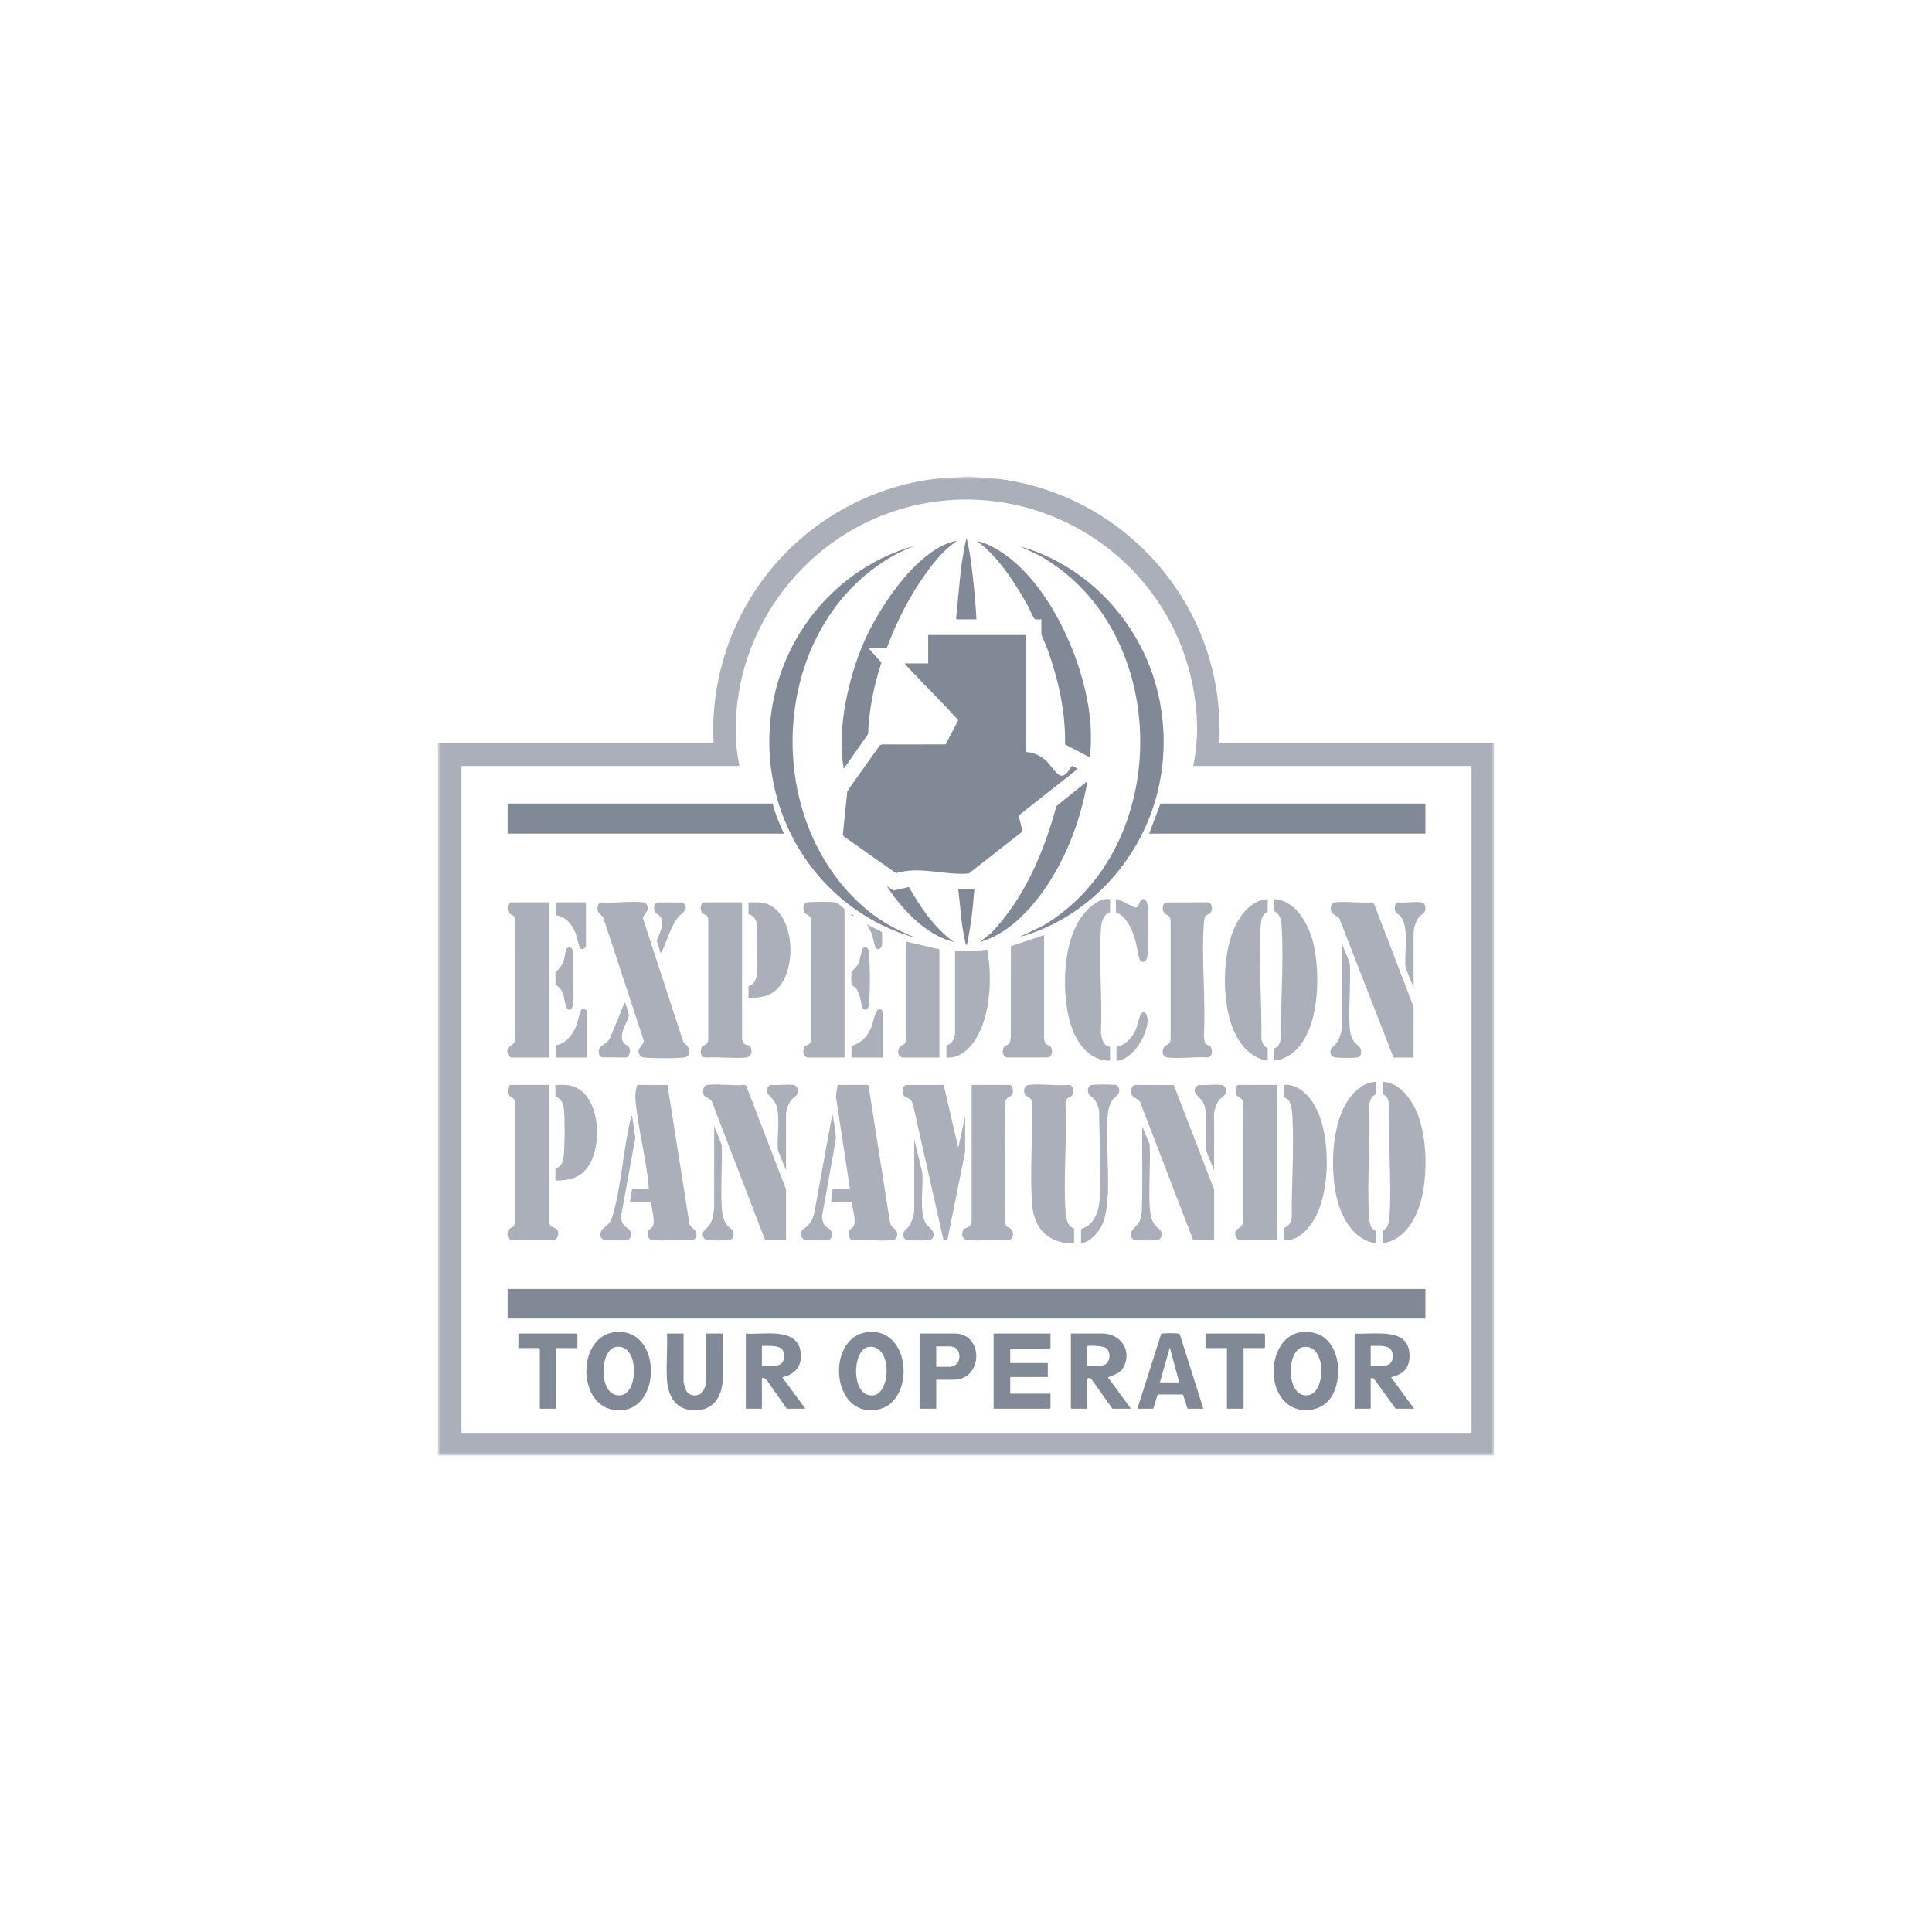 <svg xmlns="http://www.w3.org/2000/svg" xmlns:xlink="http://www.w3.org/1999/xlink" width="300px" height="300px" viewBox="0 0 300 300"><title>Logo_Expedicion Panamundo</title><defs><polygon id="path-1" points="0 0 164 0 164 152 0 152"></polygon><polygon id="path-3" points="0 152 164 152 164 0 0 0"></polygon></defs><g id="Logo_Expedicion-Panamundo" stroke="none" stroke-width="1" fill="none" fill-rule="evenodd"><g id="Group-76" transform="translate(68, 74)"><g id="Group-3" transform="translate(0, 0)"><mask id="mask-2" fill="white"><use xlink:href="#path-1"></use></mask><g id="Clip-2"></g><path d="M117.274,44.941 C118.396,39.836 117.876,34.171 116.399,29.183 C110.815,10.325 90.867,-0.571 71.88,5.045 C56.156,9.695 45.299,24.893 46.311,41.397 C46.383,42.583 46.607,43.775 46.81,44.941 L3.665,44.941 L3.665,148.498 L160.502,148.498 L160.502,45.066 L160.377,44.941 L117.274,44.941 Z M82.625,-1.9748125e-14 L86.903,0.344 C103.522,2.362 117.183,14.959 120.565,31.35 C121.25,34.669 121.457,38.048 121.355,41.44 L164,41.439 L164,152 L0,152 L0,41.439 L42.812,41.44 C42.302,32.218 45.17,23.009 50.691,15.684 C57.867,6.163 69.327,0.197 81.34,0.087 L81.542,-1.9748125e-14 L82.625,-1.9748125e-14 Z" id="Fill-1" fill-opacity="0.4" fill="#2D3951" mask="url(#mask-2)"></path></g><mask id="mask-4" fill="white"><use xlink:href="#path-3"></use></mask><g id="Clip-5"></g><polygon id="Fill-4" fill-opacity="0.6" fill="#2D3951" mask="url(#mask-4)" points="10.828 130.738 153.339 130.738 153.339 126.152 10.828 126.152"></polygon><polygon id="Fill-6" fill-opacity="0.6" fill="#2D3951" mask="url(#mask-4)" points="153.339 50.778 153.339 55.447 110.444 55.447 112.193 50.778"></polygon><path d="M51.974,50.778 C52.375,52.393 53.041,53.935 53.723,55.447 L10.828,55.447 L10.828,50.778 L51.974,50.778 Z" id="Fill-7" fill-opacity="0.6" fill="#2D3951" mask="url(#mask-4)"></path><path d="M66.758,94.468 L66.869,94.607 L70.156,115.58 C70.396,116.615 70.434,116.329 71.05,116.936 C71.541,117.421 71.407,118.476 70.591,118.567 C68.676,118.781 66.38,118.4 64.422,118.569 C63.795,118.513 63.695,117.707 63.822,117.21 C63.906,116.88 64.361,116.724 64.538,116.426 C65.035,115.587 64.286,113.628 64.301,112.645 L61.052,112.645 L61.302,110.561 L63.967,110.561 L61.799,96.257 L62.052,94.468 L66.758,94.468 Z" id="Fill-8" fill-opacity="0.4" fill="#2D3951" mask="url(#mask-4)"></path><path d="M119.212,88.109 C119.355,88.248 119.756,88.297 119.942,88.504 C120.365,88.975 120.28,90.097 119.544,90.196 C117.578,90.07 115.238,90.434 113.316,90.218 C112.373,90.113 112.328,88.886 112.985,88.382 C113.592,87.916 113.7,88.186 113.778,87.176 L113.778,69.077 C113.678,67.893 113.245,68.306 112.774,67.747 C112.41,67.315 112.46,66.277 113.085,66.137 L119.569,66.115 C120.217,66.2 120.314,67.127 120.057,67.614 C119.861,67.986 119.325,68.024 119.152,68.292 C119.036,68.472 118.953,69.088 118.936,69.326 C118.53,75.017 119.25,81.185 118.936,86.926 C119.023,87.242 118.982,87.885 119.212,88.109" id="Fill-9" fill-opacity="0.4" fill="#2D3951" mask="url(#mask-4)"></path><path d="M47.226,66.12 L47.226,87.423 C47.226,87.457 47.475,88.001 47.52,88.046 C47.797,88.317 48.437,88.217 48.616,88.78 C48.856,89.531 48.59,90.143 47.771,90.219 C45.818,90.402 43.587,90.077 41.604,90.216 C40.827,90.185 40.653,89.389 40.904,88.766 C41.168,88.112 41.886,88.466 41.982,87.426 L41.981,68.744 C41.898,68.048 41.523,68.168 41.143,67.831 C40.81,67.536 40.719,67.035 40.85,66.615 C40.881,66.514 41.227,66.12 41.271,66.12 L47.226,66.12 Z" id="Fill-10" fill-opacity="0.4" fill="#2D3951" mask="url(#mask-4)"></path><path d="M88.83,94.468 C89.256,94.565 89.336,95.29 89.268,95.658 C89.127,96.422 88.309,96.25 88.141,96.947 C87.972,103.308 87.97,109.725 88.142,116.086 C88.258,116.634 88.662,116.523 88.985,116.826 C89.488,117.299 89.415,118.494 88.582,118.567 C86.571,118.422 84.31,118.754 82.33,118.568 C81.519,118.492 81.262,117.909 81.496,117.143 C81.658,116.612 82.4,116.642 82.628,116.359 C82.676,116.299 82.875,115.737 82.875,115.688 L82.875,94.468 L88.83,94.468 Z" id="Fill-11" fill-opacity="0.4" fill="#2D3951" mask="url(#mask-4)"></path><path d="M130.267,94.468 L130.267,118.565 L124.395,118.565 C124.28,118.565 123.933,118.208 123.891,118.069 C123.422,116.534 124.915,116.961 125.02,115.772 L125.023,97.342 C124.921,96.185 124.027,96.496 123.873,95.742 C123.804,95.402 123.842,94.468 124.312,94.468 L130.267,94.468 Z" id="Fill-12" fill-opacity="0.4" fill="#2D3951" mask="url(#mask-4)"></path><path d="M17.241,66.12 L17.241,90.216 L11.369,90.216 C11.254,90.216 10.907,89.859 10.865,89.72 C10.396,88.185 11.889,88.612 11.994,87.423 L11.997,69.076 C11.908,67.856 11.646,68.339 11.082,67.825 C10.669,67.448 10.745,66.12 11.286,66.12 L17.241,66.12 Z" id="Fill-13" fill-opacity="0.4" fill="#2D3951" mask="url(#mask-4)"></path><path d="M98.783,119.065 C95.018,119.184 92.59,116.906 92.287,113.186 C91.855,107.877 92.435,102.426 92.205,97.093 C92.108,96.278 91.454,96.47 91.169,95.962 C90.853,95.401 91.034,94.551 91.743,94.467 C93.666,94.239 96.023,94.642 97.994,94.467 C98.69,94.495 98.782,95.446 98.552,95.947 C98.272,96.558 97.568,96.175 97.451,97.346 C97.702,102.817 97.116,108.588 97.447,114.024 C97.513,115.1 97.656,116.341 98.783,116.772 L98.783,119.065 Z" id="Fill-14" fill-opacity="0.4" fill="#2D3951" mask="url(#mask-4)"></path><path d="M63.135,90.216 L57.346,90.216 C57.299,90.216 56.951,89.991 56.897,89.915 C56.637,89.547 56.706,88.816 56.997,88.49 C57.155,88.314 57.637,88.208 57.758,88.044 C57.846,87.926 57.953,87.425 57.97,87.255 L57.974,69.16 C57.893,68.127 57.77,68.386 57.142,67.907 C56.572,67.472 56.577,66.245 57.351,66.124 C58.071,66.012 61.025,66.017 61.765,66.115 C62.103,66.16 62.805,66.936 63.135,67.162 L63.135,90.216 Z" id="Fill-15" fill-opacity="0.4" fill="#2D3951" mask="url(#mask-4)"></path><path d="M146.675,119.065 L146.675,117.189 C146.675,117.151 147.14,116.842 147.258,116.689 C147.605,116.239 147.726,115.502 147.762,114.942 C148.125,109.332 147.483,103.331 147.757,97.68 C147.679,97.158 147.549,96.576 147.166,96.187 C147.04,96.058 146.675,95.915 146.675,95.886 L146.675,93.968 C148.718,94.081 150.225,95.54 151.241,97.194 C153.442,100.779 153.667,106.35 153.075,110.422 C152.551,114.028 150.731,118.47 146.675,119.065" id="Fill-16" fill-opacity="0.4" fill="#2D3951" mask="url(#mask-4)"></path><path d="M145.676,93.968 L145.676,95.886 C145.676,95.923 145.25,96.098 145.072,96.323 C144.793,96.675 144.67,97.16 144.594,97.596 C144.871,103.302 144.223,109.361 144.589,115.025 C144.624,115.559 144.75,116.388 145.122,116.785 C145.206,116.875 145.676,117.139 145.676,117.189 L145.676,119.065 C142.388,118.626 140.499,115.435 139.703,112.496 C138.579,108.348 138.712,102.016 140.607,98.107 C141.575,96.11 143.298,94.08 145.676,93.968" id="Fill-17" fill-opacity="0.4" fill="#2D3951" mask="url(#mask-4)"></path><path d="M129.851,65.619 C132.958,65.746 134.912,69.04 135.722,71.706 C137.25,76.734 137.142,88.173 131.143,90.384 C130.795,90.513 130.16,90.782 129.851,90.591 L129.851,88.84 C129.851,88.789 130.287,88.585 130.396,88.469 C130.692,88.158 130.86,87.498 130.924,87.08 C130.841,81.473 131.349,75.489 131.021,69.909 C130.982,69.249 130.881,68.42 130.436,67.91 C130.334,67.793 129.851,67.45 129.851,67.412 L129.851,65.619 Z" id="Fill-18" fill-opacity="0.4" fill="#2D3951" mask="url(#mask-4)"></path><path d="M128.851,65.619 L128.851,67.495 C128.851,67.528 128.452,67.797 128.349,67.91 C127.894,68.413 127.806,69.083 127.764,69.743 C127.407,75.433 127.955,81.599 127.873,87.318 C127.983,87.788 128.091,88.225 128.476,88.549 C128.612,88.664 128.851,88.695 128.851,88.715 L128.851,90.716 C125.981,90.268 124.191,87.833 123.269,85.257 C121.697,80.861 121.798,73.633 123.977,69.453 C124.953,67.581 126.599,65.733 128.851,65.619" id="Fill-19" fill-opacity="0.4" fill="#2D3951" mask="url(#mask-4)"></path><path d="M131.35,118.565 L131.35,116.647 C132.212,116.466 132.473,115.716 132.589,114.928 C132.538,109.836 132.974,104.417 132.682,99.347 C132.643,98.674 132.504,97.236 132.019,96.759 C131.823,96.565 131.559,96.509 131.35,96.344 L131.35,94.468 C133.525,94.25 135.254,96.054 136.224,97.802 C138.804,102.446 138.745,112.449 135.183,116.608 C134.177,117.783 132.996,118.702 131.35,118.565" id="Fill-20" fill-opacity="0.4" fill="#2D3951" mask="url(#mask-4)"></path><path d="M94.119,71.206 L94.119,87.34 C94.119,87.412 94.309,88.002 94.364,88.072 C94.479,88.217 94.918,88.313 95.09,88.493 C95.533,88.958 95.461,90.058 94.724,90.197 L88.419,90.211 C87.638,90.108 87.526,89.05 87.953,88.528 C88.129,88.314 88.586,88.227 88.709,88.072 C88.833,87.917 88.934,87.385 88.953,87.171 L88.966,72.926 L94.119,71.206 Z" id="Fill-21" fill-opacity="0.4" fill="#2D3951" mask="url(#mask-4)"></path><path d="M77.877,90.216 L72.088,90.216 C72.042,90.216 71.694,89.991 71.64,89.915 C71.352,89.509 71.443,88.917 71.752,88.546 C71.974,88.28 72.387,88.2 72.501,88.045 C72.53,88.006 72.713,87.456 72.713,87.423 L72.713,72.206 L77.877,73.415 L77.877,90.216 Z" id="Fill-22" fill-opacity="0.4" fill="#2D3951" mask="url(#mask-4)"></path><path d="M80.293,73.624 C81.961,73.617 83.635,73.683 85.29,73.457 C85.385,74.274 85.555,75.097 85.622,75.917 C85.942,79.817 85.396,85.375 82.71,88.426 C81.726,89.543 80.523,90.336 78.96,90.216 L78.96,88.298 C79.567,88.197 79.908,87.795 80.108,87.238 C80.145,87.132 80.293,86.65 80.293,86.589 L80.293,73.624 Z" id="Fill-23" fill-opacity="0.4" fill="#2D3951" mask="url(#mask-4)"></path><polygon id="Fill-24" fill-opacity="0.6" fill="#2D3951" mask="url(#mask-4)" points="95.118 133.073 95.118 135.283 94.993 135.408 88.871 135.408 88.871 137.659 94.702 137.659 94.702 139.827 88.871 139.827 88.871 142.411 95.118 142.411 95.118 144.621 94.993 144.746 86.289 144.746 86.289 133.073"></polygon><path d="M100.782,138.159 L102.656,138.159 C102.827,138.159 103.441,137.968 103.618,137.871 C104.474,137.405 104.495,135.746 103.691,135.289 C103.212,135.016 101.629,134.921 101.069,134.986 C100.948,135.001 100.855,134.997 100.782,135.116 L100.782,138.159 Z M107.612,144.746 L104.738,144.746 L101.452,140.116 C101.284,139.933 100.939,139.925 100.782,140.118 L100.782,144.746 L98.408,144.746 L98.283,144.621 L98.283,133.073 L103.156,133.073 C105.971,133.073 107.809,135.634 106.491,138.246 C105.984,139.251 104.999,139.49 104.033,139.868 L107.612,144.746 Z" id="Fill-25" fill-opacity="0.6" fill="#2D3951" mask="url(#mask-4)"></path><path d="M50.308,138.159 L52.182,138.159 C52.256,138.159 52.921,137.971 53.03,137.924 C53.723,137.624 53.81,136.79 53.716,136.124 C53.514,134.708 51.33,135.043 50.308,134.991 L50.308,138.159 Z M47.809,133.073 C50.476,133.299 55.657,132.061 56.295,135.793 C56.668,137.977 55.576,139.399 53.473,139.868 L57.054,144.746 L54.181,144.746 L51.055,140.288 C50.863,140.001 50.642,139.953 50.308,139.993 L50.308,144.746 L47.809,144.746 L47.809,133.073 Z" id="Fill-26" fill-opacity="0.6" fill="#2D3951" mask="url(#mask-4)"></path><path d="M144.843,138.159 L146.717,138.159 C146.772,138.159 147.412,137.987 147.508,137.95 C148.566,137.537 148.548,135.532 147.443,135.181 C147.283,135.13 146.678,134.991 146.551,134.991 L144.843,134.991 L144.843,138.159 Z M142.344,133.073 C144.491,133.252 148.61,132.465 150.172,134.284 C151.06,135.319 151.11,137.489 150.291,138.569 C149.721,139.321 148.876,139.607 148.008,139.868 L151.59,144.746 L148.716,144.746 L145.284,140.011 L144.843,139.993 L144.843,144.621 L144.718,144.746 L142.344,144.746 L142.344,133.073 Z" id="Fill-27" fill-opacity="0.6" fill="#2D3951" mask="url(#mask-4)"></path><path d="M66.777,135.177 C64.272,135.637 64.092,143.154 67.667,142.654 C70.421,142.268 70.528,134.488 66.777,135.177 M66.782,132.847 C73.585,132.156 74.137,143.754 68.303,144.876 C60.986,146.283 60.159,133.52 66.782,132.847" id="Fill-28" fill-opacity="0.6" fill="#2D3951" mask="url(#mask-4)"></path><path d="M27.547,135.176 C25.038,135.687 24.889,143.135 28.437,142.654 C31.233,142.275 31.263,134.42 27.547,135.176 M27.552,132.847 C35.128,132.077 34.852,146.3 27.132,144.892 C21.585,143.879 21.666,133.445 27.552,132.847" id="Fill-29" fill-opacity="0.6" fill="#2D3951" mask="url(#mask-4)"></path><path d="M134.327,135.177 C131.702,135.622 131.648,143.129 135.133,142.654 C137.948,142.27 138.03,134.55 134.327,135.177 M138.067,143.716 C136.474,145.275 133.621,145.399 131.894,143.993 C127.772,140.639 129.842,131.219 136.263,133.032 C140.361,134.189 140.798,141.045 138.067,143.716" id="Fill-30" fill-opacity="0.6" fill="#2D3951" mask="url(#mask-4)"></path><path d="M48.225,80.961 L48.225,79.168 C49.253,78.724 49.487,77.983 49.562,76.921 C49.728,74.551 49.438,71.98 49.549,69.589 C49.433,68.837 49.013,68.134 48.225,67.954 L48.225,66.12 L49.683,66.12 C55.735,66.12 56.36,78.064 51.53,80.392 C50.548,80.865 49.301,80.96 48.225,80.961" id="Fill-31" fill-opacity="0.4" fill="#2D3951" mask="url(#mask-4)"></path><path d="M17.241,94.468 L17.241,115.855 C17.241,115.924 17.452,116.329 17.53,116.4 C17.809,116.655 18.464,116.635 18.62,117.143 C18.774,117.645 18.643,118.378 18.076,118.525 L11.534,118.567 C10.798,118.505 10.659,117.598 10.93,117.042 C11.207,116.474 11.897,116.828 11.997,115.692 L11.997,97.342 C11.893,96.118 11.002,96.497 10.847,95.742 C10.781,95.419 10.863,94.468 11.286,94.468 L17.241,94.468 Z" id="Fill-32" fill-opacity="0.4" fill="#2D3951" mask="url(#mask-4)"></path><path d="M18.241,109.31 L18.241,107.392 C19.35,107.273 19.521,105.922 19.577,105.02 C19.694,103.148 19.735,100.03 19.563,98.19 C19.477,97.272 19.11,96.616 18.241,96.261 L18.241,94.468 L19.615,94.468 C25.433,94.468 26.042,104.842 22.616,107.978 C21.403,109.087 19.839,109.356 18.241,109.31" id="Fill-33" fill-opacity="0.4" fill="#2D3951" mask="url(#mask-4)"></path><path d="M38.147,133.073 L38.147,140.535 C38.147,140.856 38.487,141.887 38.693,142.157 C39.212,142.833 40.444,142.856 41.023,142.247 C41.299,141.958 41.646,140.996 41.646,140.619 L41.646,133.073 L44.228,133.073 C44.113,135.436 44.38,137.942 44.231,140.289 C44.064,142.922 42.803,144.983 39.934,144.999 C36.981,145.016 35.728,142.895 35.562,140.205 C35.418,137.882 35.676,135.411 35.565,133.073 L38.147,133.073 Z" id="Fill-34" fill-opacity="0.6" fill="#2D3951" mask="url(#mask-4)"></path><path d="M77.377,138.242 L79.585,138.242 C79.622,138.242 80.193,138.048 80.268,138.009 C81.214,137.518 81.212,135.687 80.243,135.249 C80.162,135.212 79.717,135.074 79.668,135.074 L77.377,135.074 L77.377,138.242 Z M77.377,140.244 L77.377,144.746 L74.92,144.746 L74.795,144.621 L74.795,133.073 L80.251,133.073 C84.789,133.073 84.688,140.244 80.084,140.244 L77.377,140.244 Z" id="Fill-35" fill-opacity="0.6" fill="#2D3951" mask="url(#mask-4)"></path><path d="M115.108,140.66 L113.651,135.24 L112.11,140.66 L115.108,140.66 Z M118.856,144.746 L116.399,144.746 L115.695,142.533 L111.772,142.532 L111.069,144.746 L108.611,144.746 L112.283,133.204 C112.344,133.077 112.444,133.082 112.563,133.068 C113.06,133.011 114.41,133.009 114.905,133.068 C115.208,133.104 115.177,133.2 115.278,133.445 L118.856,144.746 Z" id="Fill-36" fill-opacity="0.6" fill="#2D3951" mask="url(#mask-4)"></path><polygon id="Fill-37" fill-opacity="0.6" fill="#2D3951" mask="url(#mask-4)" points="125.103 135.324 125.103 144.621 124.978 144.746 122.521 144.746 122.521 135.324 119.189 135.324 119.189 133.073 128.31 133.073 128.435 133.198 128.435 135.199 128.31 135.324"></polygon><polygon id="Fill-38" fill-opacity="0.6" fill="#2D3951" mask="url(#mask-4)" points="21.656 133.073 21.656 135.324 18.324 135.324 18.324 144.746 15.825 144.746 15.825 135.449 15.7 135.324 12.494 135.324 12.494 133.073"></polygon><path d="M99.866,116.856 C102.075,116.107 102.668,113.986 102.785,111.856 C103.028,107.426 102.68,102.877 102.676,98.451 C102.536,97.919 102.362,97.29 102.031,96.845 C101.808,96.544 101.129,96.071 101.012,95.781 C100.822,95.312 100.907,94.565 101.495,94.473 C102.153,94.37 104.468,94.386 105.156,94.467 C105.497,94.507 105.691,94.695 105.76,95.029 C105.961,96.011 105.251,96.141 104.78,96.761 C104.393,97.272 104.088,98.21 104.032,98.847 C103.679,102.817 104.199,107.378 104.034,111.44 C104.027,111.617 103.958,111.774 103.948,111.937 C103.857,113.517 103.766,114.918 103.047,116.371 C102.531,117.413 101.232,118.836 100.038,119.032 C99.932,119.05 99.932,119.009 99.866,118.94 L99.866,116.856 Z" id="Fill-39" fill-opacity="0.4" fill="#2D3951" mask="url(#mask-4)"></path><path d="M61.22,99.138 C61.348,99.137 61.337,99.432 61.358,99.541 C61.564,100.611 61.744,101.763 61.8,102.847 L59.63,114.938 C59.694,115.351 59.752,115.819 59.983,116.175 C60.246,116.58 60.92,116.79 61.073,117.169 C61.263,117.643 61.198,118.465 60.589,118.56 C60.124,118.633 57.446,118.641 57.03,118.547 C56.547,118.438 56.315,117.83 56.407,117.376 C56.514,116.846 56.949,116.766 57.261,116.479 C57.954,115.839 58.188,115.304 58.43,114.397 L61.22,99.138 Z" id="Fill-40" fill-opacity="0.4" fill="#2D3951" mask="url(#mask-4)"></path><path d="M32.733,110.561 C32.74,110.411 32.736,110.263 32.723,110.113 C32.31,105.682 30.994,100.984 30.662,96.584 C30.608,95.867 30.745,95.146 30.952,94.464 L35.644,94.473 L39.019,115.817 C39.1,116.841 40.278,116.752 40.139,117.848 C40.094,118.208 39.88,118.492 39.517,118.56 C37.534,118.432 35.307,118.747 33.354,118.569 C32.715,118.511 32.482,117.98 32.586,117.376 C32.675,116.858 33.076,116.819 33.304,116.51 C33.834,115.796 33.153,113.67 33.134,112.786 L33.025,112.645 L29.818,112.645 L30.151,110.561 L32.733,110.561 Z" id="Fill-41" fill-opacity="0.4" fill="#2D3951" mask="url(#mask-4)"></path><path d="M30.151,99.221 L30.652,102.678 L28.482,114.601 C28.454,115.29 28.484,115.845 28.983,116.358 C29.211,116.592 29.648,116.787 29.807,117.033 C30.137,117.542 30.056,118.45 29.355,118.56 C28.855,118.639 26.354,118.641 25.881,118.546 C25.083,118.385 25.041,117.345 25.61,116.812 C26.599,115.886 26.805,115.963 27.212,114.497 C28.525,109.775 28.806,104.313 29.981,99.509 L30.151,99.221 Z" id="Fill-42" fill-opacity="0.4" fill="#2D3951" mask="url(#mask-4)"></path><path d="M109.362,100.889 L110.522,103.687 C110.676,106.889 110.333,110.254 110.528,113.436 C110.591,114.46 110.77,115.617 111.483,116.399 C111.687,116.622 112.035,116.779 112.193,117.022 C112.524,117.531 112.425,118.451 111.73,118.56 C111.184,118.647 108.875,118.644 108.325,118.56 C107.469,118.427 107.41,117.483 107.912,116.906 C108.784,115.902 109.068,115.852 109.277,114.353 C109.467,109.876 109.309,105.374 109.362,100.889" id="Fill-43" fill-opacity="0.4" fill="#2D3951" mask="url(#mask-4)"></path><path d="M78.54,94.472 L80.793,104.223 L81.875,99.346 L81.865,104.839 L79.115,118.554 L78.595,118.554 L78.476,118.424 L73.772,97.535 C73.646,97.241 73.591,96.936 73.342,96.715 C73.064,96.468 72.639,96.458 72.391,96.166 C71.996,95.701 72.037,94.587 72.76,94.473 L78.54,94.472 Z" id="Fill-44" fill-opacity="0.4" fill="#2D3951" mask="url(#mask-4)"></path><path d="M73.962,102.89 L75.203,108.026 C75.429,110.169 74.703,114.111 75.698,115.869 C76.113,116.604 76.998,116.855 76.968,117.774 C76.956,118.151 76.72,118.499 76.331,118.56 C75.722,118.657 73.647,118.638 73.005,118.565 C72.582,118.517 72.347,118.391 72.295,117.942 C72.188,117.014 72.693,117.015 73.129,116.439 C73.533,115.907 73.962,114.595 73.962,113.937 L73.962,102.89 Z" id="Fill-45" fill-opacity="0.4" fill="#2D3951" mask="url(#mask-4)"></path><path d="M54.056,118.565 L50.808,118.565 L42.602,97.222 C42.481,96.567 41.545,96.457 41.322,96.084 C41.006,95.556 41.154,94.549 41.852,94.467 C43.626,94.258 45.789,94.63 47.605,94.464 L47.852,94.55 L54.056,110.686 L54.056,118.565 Z" id="Fill-46" fill-opacity="0.4" fill="#2D3951" mask="url(#mask-4)"></path><path d="M42.896,100.889 L44.063,103.763 C44.186,106.895 43.892,110.158 44.058,113.274 C44.117,114.399 44.274,115.581 45.061,116.438 C45.249,116.643 45.596,116.799 45.765,117.068 C46.073,117.56 45.921,118.456 45.264,118.56 C44.718,118.646 42.408,118.644 41.859,118.56 C41.283,118.471 41.065,117.989 41.15,117.445 C41.212,117.045 41.806,116.678 42.06,116.353 C42.703,115.53 42.768,114.603 42.894,113.603 L42.896,100.889 Z" id="Fill-47" fill-opacity="0.4" fill="#2D3951" mask="url(#mask-4)"></path><path d="M54.056,107.726 L52.812,104.677 C52.536,102.632 53.398,98.618 52.209,96.943 C51.67,96.183 50.229,95.458 51.601,94.47 C52.734,94.564 54.076,94.338 55.182,94.467 C55.843,94.543 56.027,95.304 55.811,95.85 C55.672,96.203 55.187,96.425 54.93,96.719 C54.496,97.214 54.056,98.364 54.056,99.013 L54.056,107.726 Z" id="Fill-48" fill-opacity="0.4" fill="#2D3951" mask="url(#mask-4)"></path><path d="M117.274,118.565 L109.209,97.581 C109.013,96.695 108.451,96.675 107.948,96.258 C107.416,95.817 107.521,94.524 108.318,94.467 L114.262,94.483 L120.522,110.686 L120.522,118.565 L117.274,118.565 Z" id="Fill-49" fill-opacity="0.4" fill="#2D3951" mask="url(#mask-4)"></path><path d="M120.522,107.726 L119.28,104.675 C118.995,102.611 119.846,98.592 118.675,96.943 C118.136,96.183 116.695,95.458 118.067,94.47 C119.2,94.564 120.542,94.338 121.648,94.467 C122.033,94.511 122.295,94.807 122.35,95.183 C122.495,96.184 121.629,96.3 121.172,96.995 C120.884,97.433 120.522,98.504 120.522,99.013 L120.522,107.726 Z" id="Fill-50" fill-opacity="0.4" fill="#2D3951" mask="url(#mask-4)"></path><path d="M151.506,90.216 L148.383,90.216 L140.11,68.982 C139.992,68.225 139.009,68.15 138.773,67.656 C138.513,67.112 138.6,66.201 139.303,66.118 C141.076,65.909 143.24,66.281 145.056,66.115 L145.302,66.203 L151.506,82.337 L151.506,90.216 Z" id="Fill-51" fill-opacity="0.4" fill="#2D3951" mask="url(#mask-4)"></path><path d="M140.345,72.456 L141.597,75.581 C141.78,78.893 141.346,82.479 141.592,85.759 C141.637,86.366 141.869,87.209 142.225,87.71 C142.65,88.308 143.371,88.481 143.349,89.342 C143.338,89.807 143.209,90.142 142.714,90.211 C142.054,90.303 140.148,90.292 139.471,90.216 C139.017,90.166 138.672,89.985 138.601,89.502 C138.483,88.698 139.102,88.528 139.51,88.005 C139.935,87.46 140.345,86.27 140.345,85.589 L140.345,72.456 Z" id="Fill-52" fill-opacity="0.4" fill="#2D3951" mask="url(#mask-4)"></path><path d="M151.506,79.377 L150.264,76.243 C149.974,74.036 150.946,69.868 149.386,68.201 C149.199,68.002 148.881,67.874 148.72,67.616 C148.475,67.223 148.502,66.226 149.051,66.122 C150.191,66.231 151.617,65.969 152.718,66.115 C153.32,66.195 153.455,67.013 153.262,67.502 C153.122,67.854 152.638,68.076 152.38,68.37 C151.908,68.909 151.506,70.124 151.506,70.83 L151.506,79.377 Z" id="Fill-53" fill-opacity="0.4" fill="#2D3951" mask="url(#mask-4)"></path><path d="M69.132,90.216 L64.217,90.216 L64.217,88.423 C65.259,88.048 65.963,87.65 66.619,86.742 C67.565,85.431 67.492,84.475 68.047,83.168 C68.4,82.336 69.132,82.755 69.132,83.337 L69.132,90.216 Z" id="Fill-54" fill-opacity="0.4" fill="#2D3951" mask="url(#mask-4)"></path><path d="M23.155,90.216 L18.324,90.216 L18.324,88.298 C19.825,88.097 20.899,86.695 21.446,85.379 C21.644,84.902 22.074,82.975 22.279,82.795 C22.578,82.532 23.155,82.784 23.155,83.171 L23.155,90.216 Z" id="Fill-55" fill-opacity="0.4" fill="#2D3951" mask="url(#mask-4)"></path><path d="M22.988,66.12 L22.988,72.915 C22.988,73.192 22.384,73.564 22.092,73.27 C21.959,73.137 21.55,71.345 21.386,70.934 C20.822,69.52 19.898,68.38 18.324,68.121 L18.324,66.12 L22.988,66.12 Z" id="Fill-56" fill-opacity="0.4" fill="#2D3951" mask="url(#mask-4)"></path><path d="M28.986,81.712 C29.097,81.721 29.122,81.83 29.157,81.915 C29.249,82.136 29.667,83.499 29.651,83.663 C29.596,84.206 28.868,85.445 28.695,86.131 C28.538,86.754 28.429,87.484 28.901,88.008 C29.099,88.228 29.53,88.342 29.687,88.639 C29.949,89.133 29.815,90.111 29.188,90.211 L25.483,90.179 C24.856,89.899 24.795,88.995 25.279,88.549 C25.786,88.083 26.491,87.834 26.781,87.051 L28.986,81.712 Z" id="Fill-57" fill-opacity="0.4" fill="#2D3951" mask="url(#mask-4)"></path><path d="M25.382,66.139 C27.418,66.279 29.874,65.885 31.861,66.118 C32.271,66.166 32.491,66.45 32.549,66.85 C32.675,67.728 31.839,67.973 31.848,68.649 L38.109,87.795 C38.716,88.394 39.179,88.688 38.963,89.657 C38.87,90.069 38.475,90.185 38.109,90.219 C36.639,90.356 33.575,90.357 32.105,90.219 C31.765,90.187 31.521,90.139 31.33,89.828 C30.692,88.788 31.953,88.383 31.969,87.592 L25.69,68.543 C25.557,68.187 24.956,67.86 24.858,67.542 C24.712,67.067 24.748,66.186 25.382,66.139" id="Fill-58" fill-opacity="0.4" fill="#2D3951" mask="url(#mask-4)"></path><path d="M34.567,73.957 L33.985,72.086 C34.349,71.009 35.384,69.304 34.47,68.259 C34.236,67.992 33.902,67.945 33.716,67.595 C33.465,67.12 33.48,66.225 34.113,66.125 L38.005,66.137 C39.16,67.088 37.992,67.688 37.398,68.33 C36.166,69.66 35.616,72.158 34.749,73.765 C34.707,73.843 34.668,73.949 34.567,73.957" id="Fill-59" fill-opacity="0.4" fill="#2D3951" mask="url(#mask-4)"></path><path d="M66.105,73.137 C66.888,72.863 66.932,73.798 66.969,74.329 C67.109,76.332 67.109,79.5 66.965,81.502 C66.93,81.988 66.921,82.705 66.342,82.789 C65.739,82.791 65.709,81.482 65.592,81.044 C65.444,80.49 65.225,79.738 64.803,79.332 C64.57,79.108 64.256,79.112 64.212,78.757 C64.18,78.494 64.175,77.136 64.234,76.934 C64.288,76.754 65.077,76.099 65.29,75.656 C65.526,75.164 65.776,73.252 66.105,73.137" id="Fill-60" fill-opacity="0.4" fill="#2D3951" mask="url(#mask-4)"></path><path d="M18.258,78.943 L18.256,76.933 C18.979,76.373 19.379,75.759 19.616,74.875 C19.727,74.459 19.767,73.274 20.216,73.14 C20.797,72.967 20.976,73.524 20.992,73.996 C20.824,76.533 21.206,79.334 20.992,81.839 C20.945,82.4 20.576,83.267 20.033,82.543 C19.707,82.108 19.639,80.693 19.313,80.013 C19.093,79.554 18.726,79.153 18.258,78.943" id="Fill-61" fill-opacity="0.4" fill="#2D3951" mask="url(#mask-4)"></path><path d="M66.633,69.539 L68.924,70.704 C68.997,70.824 68.992,72.496 68.957,72.741 C68.881,73.285 68.295,73.646 67.974,73.156 C67.776,72.852 67.557,71.526 67.363,71.017 C67.165,70.498 66.869,70.036 66.633,69.539" id="Fill-62" fill-opacity="0.4" fill="#2D3951" mask="url(#mask-4)"></path><path d="M104.364,65.619 L104.364,67.662 C103.247,68.064 103.01,69.258 102.944,70.326 C102.618,75.567 103.195,81.145 102.949,86.421 C103.09,87.267 103.317,88.482 104.364,88.549 L104.364,90.591 C104.364,90.82 103.38,90.615 103.21,90.579 C99.972,89.876 98.378,86.27 97.808,83.313 C96.803,78.101 97.218,69.264 102.254,66.134 C102.89,65.739 103.611,65.552 104.364,65.619" id="Fill-63" fill-opacity="0.4" fill="#2D3951" mask="url(#mask-4)"></path><path d="M105.28,65.619 C105.481,65.389 107.909,66.916 108.32,66.916 C108.971,66.917 108.865,65.851 109.279,65.663 C109.937,65.364 110.155,66.162 110.197,66.659 C110.367,68.644 110.336,72.079 110.198,74.086 C110.165,74.561 110.093,75.365 109.486,75.377 C109.079,75.386 108.985,75.051 108.884,74.726 C108.624,73.894 108.55,72.929 108.3,72.059 C107.828,70.409 106.99,68.329 105.28,67.662 L105.28,65.619 Z" id="Fill-64" fill-opacity="0.4" fill="#2D3951" mask="url(#mask-4)"></path><path d="M105.363,90.716 L105.363,88.549 C106.79,88.29 107.858,87.088 108.402,85.796 C108.632,85.248 108.944,83.536 109.314,83.29 C109.989,82.84 110.214,84.044 110.198,84.508 C110.116,86.805 107.923,90.561 105.363,90.716" id="Fill-65" fill-opacity="0.4" fill="#2D3951" mask="url(#mask-4)"></path><polygon id="Fill-66" fill="#2B2B2A" mask="url(#mask-4)" points="64.55 68.203 64.218 68.119 64.218 67.954"></polygon><path d="M91.287,24.597 L91.287,42.773 C92.558,42.814 93.736,43.431 94.622,44.312 C95.11,44.797 96.06,46.288 96.678,46.426 C97.531,46.617 98.009,45.493 98.421,44.948 C98.584,44.898 99.353,45.342 99.283,45.44 L90.321,52.525 C90.253,52.58 90.225,52.63 90.224,52.718 C90.218,53.214 90.876,54.849 90.662,55.197 L82.437,61.637 C78.642,61.956 74.901,60.459 71.127,61.582 L63.007,55.867 L62.88,55.576 L63.571,48.838 L68.625,41.725 L68.919,41.602 L78.822,41.593 L80.76,37.937 L80.753,37.775 C78.509,35.304 76.136,32.941 73.836,30.518 C73.507,30.17 72.936,29.613 72.671,29.267 C72.607,29.183 72.51,29.161 72.546,29.016 L76.128,29.016 L76.128,24.597 L91.287,24.597 Z" id="Fill-67" fill-opacity="0.6" fill="#2D3951" mask="url(#mask-4)"></path><path d="M73.962,10.757 L71.515,11.85 C51.857,22.18 49.665,52.036 65.799,66.579 C68.118,68.67 70.826,70.25 73.711,71.417 C73.771,71.441 73.97,71.451 73.836,71.54 C67.165,69.62 61.319,65.375 57.32,59.726 C49.638,48.876 49.485,34.126 56.953,23.119 C60.978,17.186 67.037,12.701 73.962,10.757" id="Fill-68" fill-opacity="0.6" fill="#2D3951" mask="url(#mask-4)"></path><path d="M90.205,71.538 L94.008,69.719 C114.27,57.651 114.053,23.915 93.454,12.297 L90.414,10.838 C101.211,13.909 109.526,23.162 111.917,34.086 C112.919,38.661 112.953,43.288 112.001,47.876 C109.686,59.021 101.24,68.519 90.205,71.538" id="Fill-69" fill-opacity="0.6" fill="#2D3951" mask="url(#mask-4)"></path><path d="M93.702,22.179 C93.383,22.135 92.848,22.295 92.615,22.058 C92.382,21.821 91.931,20.679 91.718,20.288 C90.639,18.318 89.425,16.309 88.073,14.515 C86.832,12.869 85.404,11.22 83.707,10.047 C84.413,10.122 85.231,10.472 85.877,10.794 C94.78,15.234 100.923,29.548 101.364,39.064 C101.433,40.538 101.399,42.149 101.241,43.607 L97.38,41.594 C97.473,36.436 96.329,31.471 94.598,26.66 C94.478,26.329 93.702,24.599 93.702,24.472 L93.702,22.179 Z" id="Fill-70" fill-opacity="0.6" fill="#2D3951" mask="url(#mask-4)"></path><path d="M66.799,26.598 L68.866,28.874 C67.706,32.462 66.933,36.192 66.796,39.977 L63.092,45.275 C62.89,45.309 62.992,45.18 62.972,45.064 C61.957,39.266 63.728,31.382 66.011,26.017 C68.304,20.627 74.17,11.515 80.205,10.042 C80.289,10.022 80.478,9.933 80.459,10.088 C78.638,11.318 77.133,13.161 75.845,14.934 C73.293,18.449 71.215,22.522 69.715,26.598 L66.799,26.598 Z" id="Fill-71" fill-opacity="0.6" fill="#2D3951" mask="url(#mask-4)"></path><path d="M84.124,72.289 L85.957,70.832 C91.097,65.434 94.098,58.285 96.046,51.164 L100.865,47.276 C99.752,53.672 97.284,60.115 93.319,65.277 C90.973,68.332 87.915,71.219 84.124,72.289" id="Fill-72" fill-opacity="0.6" fill="#2D3951" mask="url(#mask-4)"></path><path d="M83.624,22.179 L80.584,22.179 C80.548,22.179 80.444,22.048 80.463,21.979 C80.925,17.817 81.097,13.577 82.083,9.504 C82.566,11.397 82.802,13.368 83.031,15.31 C83.299,17.59 83.492,19.889 83.624,22.179" id="Fill-73" fill-opacity="0.6" fill="#2D3951" mask="url(#mask-4)"></path><path d="M80.126,72.289 C76.244,71.29 73.262,68.325 70.848,65.277 L69.715,63.618 L70.752,64.277 L73.129,63.738 C74.964,66.945 77.103,70.098 80.126,72.289" id="Fill-74" fill-opacity="0.6" fill="#2D3951" mask="url(#mask-4)"></path><path d="M83.291,64.118 C83.092,67.028 82.729,69.94 82.124,72.79 C81.916,72.666 81.887,72.271 81.833,72.04 C81.235,69.488 81.137,66.717 80.792,64.118 L83.291,64.118 Z" id="Fill-75" fill-opacity="0.6" fill="#2D3951" mask="url(#mask-4)"></path></g></g></svg>